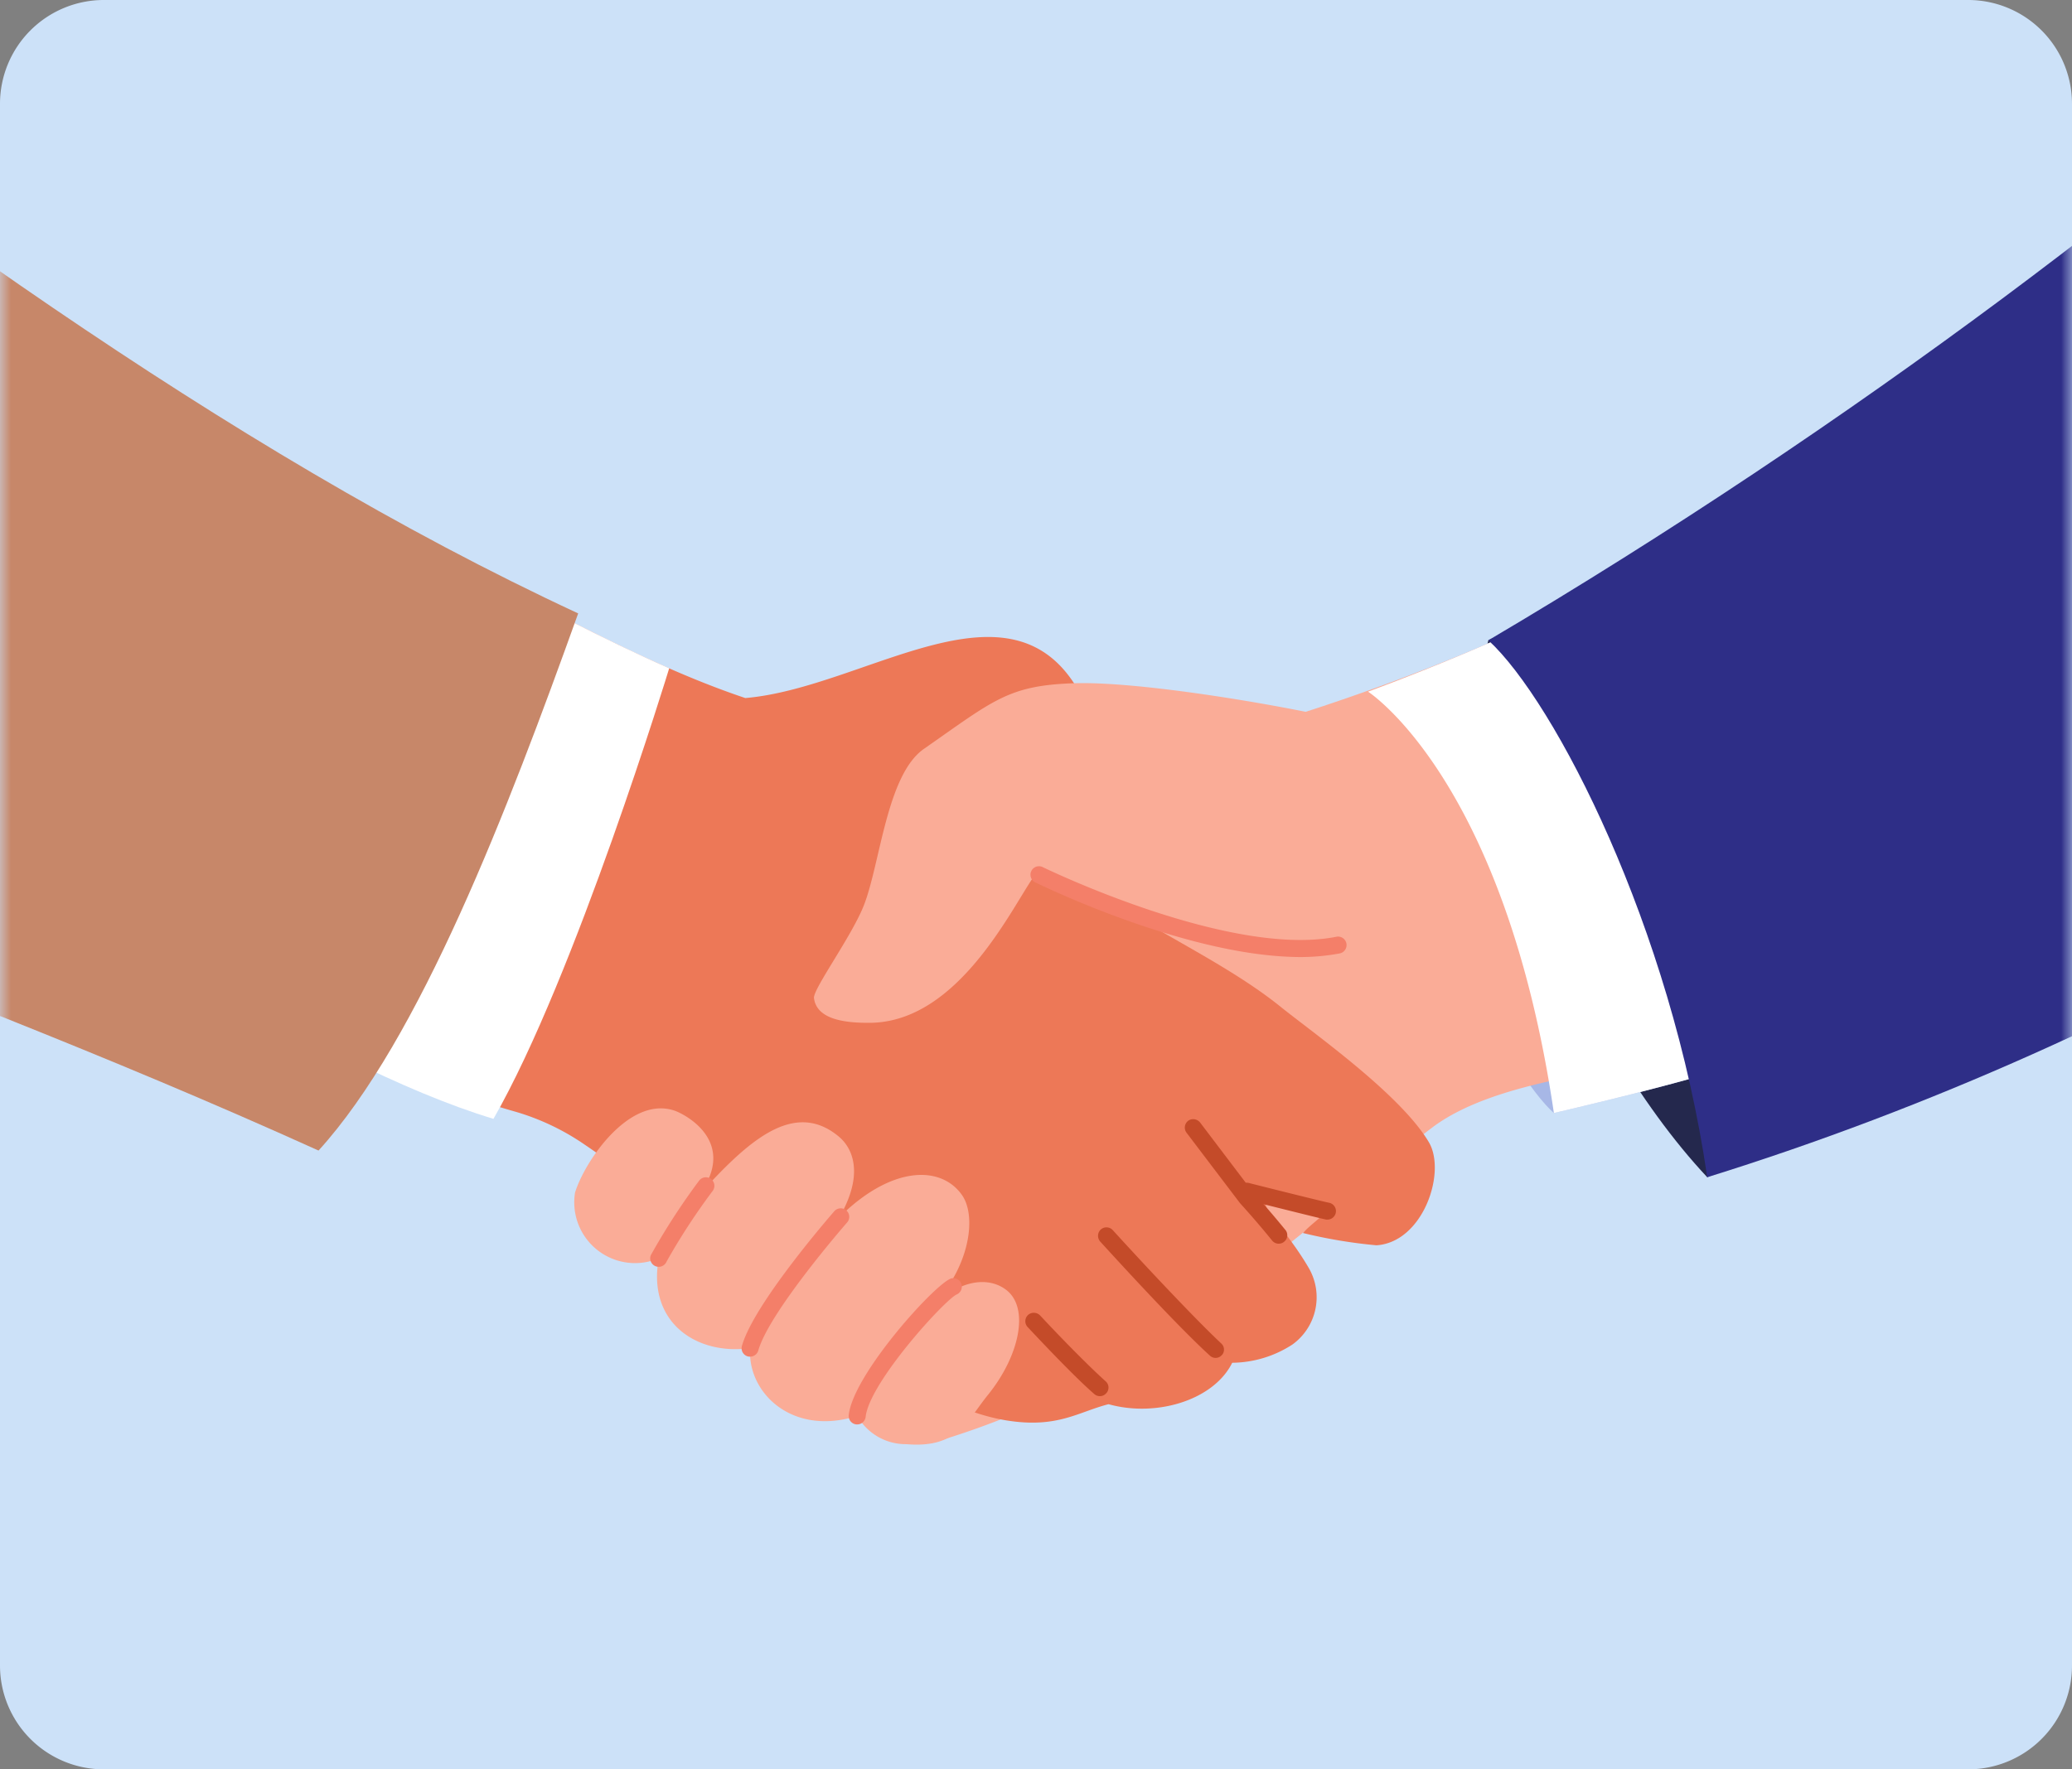<svg width="96" height="82" fill="none" xmlns="http://www.w3.org/2000/svg"><rect width="100%" height="100%" fill="#808080" stroke="none"/><g clip-path="url(#clip0_1488_866)"><path d="M4.8 0h86.4A4.812 4.812 0 0196 4.824v72.352A4.811 4.811 0 0191.2 82H4.8A4.812 4.812 0 010 77.176V4.824A4.812 4.812 0 014.8 0z" fill="#CCE1F8"/><mask id="a" style="mask-type:luminance" maskUnits="userSpaceOnUse" x="0" y="0" width="96" height="82"><path d="M88 0H8a8 8 0 00-8 8v66a8 8 0 008 8h80a8 8 0 008-8V8a8 8 0 00-8-8z" fill="#fff"/></mask><g mask="url(#a)"><mask id="b" style="mask-type:luminance" maskUnits="userSpaceOnUse" x="-121" y="-181" width="394" height="372"><path d="M272.782-167.368l-380.403-13.327-12.555 358.34 380.404 13.327 12.554-358.34z" fill="#fff"/></mask><g mask="url(#b)"><path d="M68.958 29.673c-1.308 4.78 3.835 18.175 10.141 24.884 2.428-.756-3.38-28.372-10.14-24.884z" fill="#24284D"/><path d="M71.994 51.584c6.17-1.447 11.616-2.911 14.63-4.708l-6.007-22.97a110.064 110.064 0 01-17.232 8.15c-.475 1.184 5.117 16.331 8.61 19.529z" fill="#A7B7E6"/><path d="M80.616 23.905a99.33 99.33 0 01-21.795 9.61C44.682 33.017 25.875 38.4 28.65 53.407c1.72 6.325 12.631 14.031 14.632 13.437 10.707-3.186 17.193-10.124 23.064-14.58 4.53-3.436 15.812-2.725 20.282-5.39l-6.012-22.969z" fill="#FAAC97"/><path d="M71.995 51.584c6.17-1.448 11.616-2.912 14.63-4.709l-6.008-22.97a110.078 110.078 0 01-17.232 8.15s6.338 4.062 8.61 19.529z" fill="#fff"/><path d="M154.546-81.645c-4.708 1.797-20.378 4.697-23.185 8.881-2.807 4.185-12.033 52.937-19.731 70.964-10.247 9.689-25.873 21.561-42.671 31.474 3.087 2.832 8.459 13.3 10.14 24.885 20.7-6.437 39.353-17.959 51.971-29.722 12.408-11.568 25.145-38.739 31.971-59.86l-8.495-46.622z" fill="#2E2E87"/><path d="M12.238 22.101c7.424 2.495 15.12 7.849 22.294 10.25 5.579-.471 12.356-5.992 15.516-.207 1.85 3.244-1.38 4.91-.271 7.728.855 2.17 6.131 4.025 9.551 6.783 1.496 1.206 5.548 4.048 6.873 6.278.826 1.392-.262 4.636-2.424 4.78a23.051 23.051 0 01-3.409-.57c.29-.323.644-.563.874-.805a7.218 7.218 0 00-2.58-.563c-.17.227 1.043 1.389 1.964 2.97a2.7 2.7 0 01-.748 3.568 5.198 5.198 0 01-2.787.844c-.861 1.74-3.527 2.538-5.73 1.92-1.374.352-2.325 1.091-4.541.78-5.522-.751-12.78-8.097-19.755-12.826a11.166 11.166 0 00-3.238-1.525c-8.444-2.373-20.87-10.266-28.08-13.973l16.49-15.432z" fill="#ED7857"/><path d="M26.643 55.269c.456-1.473 2.527-4.512 4.617-3.794.534.184 3.577 1.764.27 4.846 2.38-2.607 4.9-5.686 7.337-3.644.912.765 1.484 2.723-1.886 6.147 2.972-4.643 6.322-5.214 7.58-3.454.754 1.054.318 3.612-1.642 5.437 1.49-1.57 2.887-1.65 3.7-1.028 1.085.829.628 3.045-.844 4.865-.983 1.215-1.405 2.483-3.773 2.286a2.58 2.58 0 01-2.284-1.312c-3.008.965-5.107-1.073-4.962-3.14-2.458.346-4.778-1.168-4.235-4.162a2.817 2.817 0 01-3.878-3.047zM62.082 33.33c-2.929-.684-9.363-1.772-12.368-1.664-3.006.107-3.683.792-6.907 3.04-1.72 1.2-2.018 5.274-2.774 7.23-.55 1.426-2.37 3.904-2.32 4.32.13 1.036 1.554 1.154 2.598 1.146 4.134-.035 6.614-5.444 7.625-6.83 2.992.692 7.952 3.913 13.306 3.34l.84-10.582z" fill="#FAAC97"/><path d="M59.791 44.344c-5.092-.179-11.495-3.289-11.806-3.442a.394.394 0 11.347-.706c.085.041 8.63 4.192 13.573 3.22a.394.394 0 11.15.773 9.988 9.988 0 01-2.264.155z" fill="#F47F69"/><path d="M59.555 57.002a41.888 41.888 0 00-1.5-1.744l-2.44-3.22a.41.41 0 00-.509-.13.394.394 0 00-.131.588l2.464 3.247.023.028c.434.477.971 1.095 1.48 1.725a.394.394 0 00.536.067l.006-.005a.389.389 0 00.07-.56m-2.931 5.792a.382.382 0 00-.033-.521c-1.056-.987-3.147-3.188-5.034-5.26a.396.396 0 00-.601.022.406.406 0 00.032.522c1.484 1.629 3.763 4.085 5.077 5.28a.384.384 0 00.553-.04v-.006m-5.375 1.797l.005-.006a.385.385 0 00-.018-.56c-.7-.625-1.935-1.869-3.028-3.042a.408.408 0 00-.519-.073.394.394 0 00-.07.598c1.573 1.678 2.51 2.601 3.092 3.109a.39.39 0 00.533-.022" fill="#C44B29"/><path d="M61.5 56.523c-.018 0-.037 0-.056-.002-.31-.06-3.42-.844-3.775-.932a.394.394 0 11.193-.764c1.378.349 3.507.878 3.72.917a.394.394 0 01-.082.78" fill="#C44B29"/><path d="M39.703 66.015l-.03-.001a.394.394 0 01-.349-.435c.207-1.891 3.993-6.08 4.743-6.329a.394.394 0 01.254.744c-.569.269-4.044 4.082-4.214 5.67a.394.394 0 01-.404.351zm-4.961-3.142a.388.388 0 01-.094-.01.392.392 0 01-.272-.49c.552-1.956 4.117-6.053 4.269-6.227a.395.395 0 11.593.521c-.036.039-3.6 4.13-4.104 5.92a.394.394 0 01-.392.286zm-4.236-4.163a.39.39 0 01-.264-.114.392.392 0 01-.086-.43 31.293 31.293 0 012.23-3.442.394.394 0 01.638.463 29.834 29.834 0 00-2.14 3.28.394.394 0 01-.378.243z" fill="#F47F69"/><path d="M31.006 30.97c-6.136-2.686-12.547-6.778-18.768-8.869L-4.254 37.533c7.056 3.628 18.7 11.775 27.117 14.32 3.791-6.606 8.143-20.884 8.143-20.884" fill="#fff"/><path d="M-67.107-93.603c21.295-6.233 32.136 67.978 46.442 90.733C-5.894 8.686 10.323 20.785 26.788 28.428c-3.26 9.097-7.34 19.747-12.03 24.894-39.816-18.024-69.337-19.56-83.806-67.567-6.608-22.378-29.9-70.034 1.941-79.358z" fill="#C78769"/></g></g></g><defs><clipPath id="clip0_1488_866"><path fill="#fff" d="M0 0h96v82H0z"/></clipPath></defs></svg>